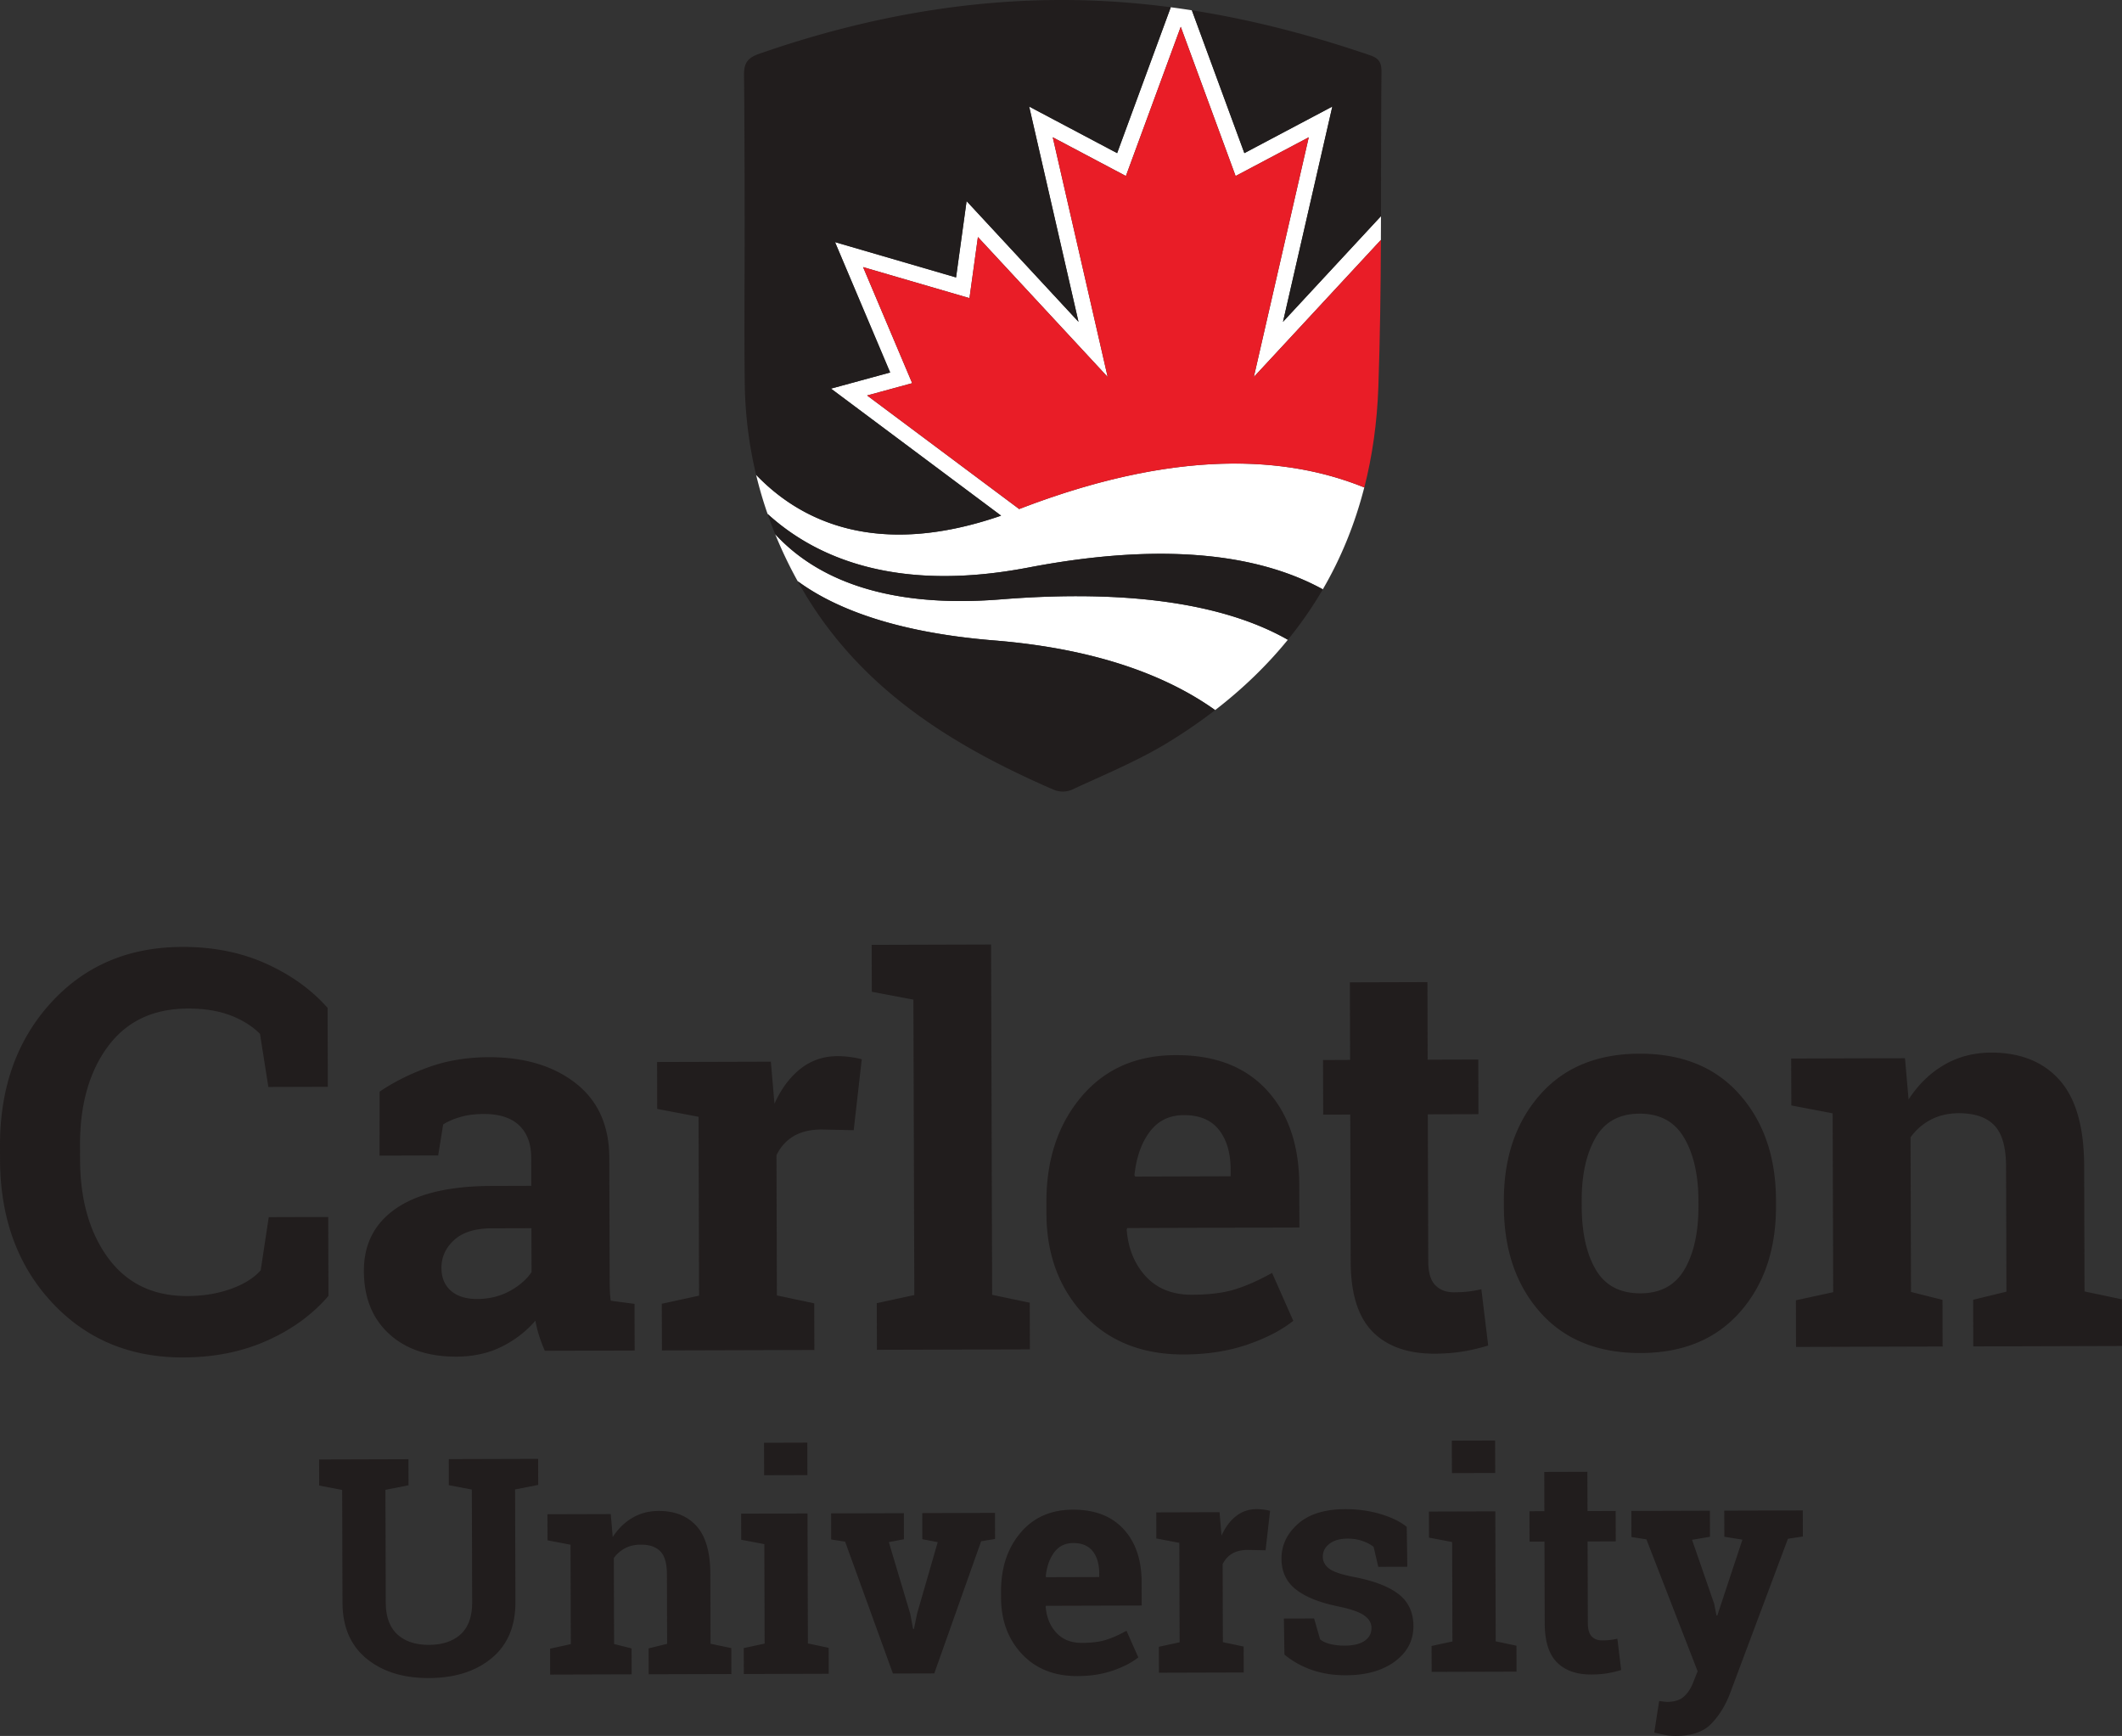 <svg xmlns="http://www.w3.org/2000/svg" xml:space="preserve" viewBox="0 0 1224.96 1001.973"><rect x="0" y="0" width="1224.96" height="1001.973" fill="#333333" stroke="none"/><path fill="#211d1d" d="m189.245 627.301-34.326.1-4.834-30.67c-4.55-4.52-10.284-8.09-17.195-10.708-6.915-2.612-15.067-3.91-24.45-3.883-20.038.06-35.44 7.383-46.205 21.968-10.767 14.585-16.114 33.583-16.046 56.992l.024 8.07c.07 23.409 5.504 42.429 16.304 57.051 10.8 14.634 26.006 21.914 45.623 21.854 9.068-.022 17.368-1.367 24.901-4.026 7.531-2.653 13.348-6.258 17.447-10.808l4.656-30.702 34.325-.1.135 45.554c-9.25 10.787-21.061 19.384-35.436 25.81-14.377 6.42-30.476 9.662-48.298 9.717-30.897.092-56.24-10.539-76.023-31.89C10.066 730.28.122 702.842.025 669.305l-.024-7.75c-.097-33.429 9.63-60.929 29.179-82.5 19.551-21.571 44.88-32.402 75.99-32.494 17.82-.053 33.913 3.14 48.274 9.587 14.359 6.442 26.25 14.974 35.667 25.598l.134 45.556m86.258 122.478c6.768-.021 12.92-1.497 18.449-4.436 5.53-2.944 9.827-6.623 12.89-11.044l-.075-25.387-22.926.068c-9.537.032-16.761 2.287-21.673 6.755-4.91 4.477-7.356 9.85-7.337 16.105.017 5.644 1.849 10.044 5.502 13.214 3.648 3.169 8.707 4.746 15.17 4.725zm39.014 29.887a80.313 80.313 0 0 1-3.257-8.531 67.046 67.046 0 0 1-2.181-8.841c-5.316 6.17-11.79 11.169-19.419 14.985-7.63 3.81-16.368 5.74-26.215 5.772-16.308.047-29.272-4.352-38.888-13.193-9.618-8.847-14.446-20.91-14.494-36.195-.044-15.59 6.176-27.657 18.665-36.21 12.488-8.551 30.836-12.86 55.043-12.935l22.925-.068-.05-16.31c-.023-8-2.35-14.197-6.978-18.594-4.628-4.396-11.456-6.583-20.48-6.558-5.13.016-9.693.624-13.69 1.815-3.998 1.19-7.225 2.612-9.68 4.26l-2.873 17.855-33.846.1.044-36.928c8.189-5.56 17.588-10.258 28.192-14.084 10.604-3.823 22.162-5.758 34.677-5.795 20.617-.06 37.375 4.944 50.279 15.004 12.901 10.068 19.382 24.436 19.437 43.104l.203 68.772c.008 2.564.038 4.977.1 7.232.054 2.255.241 4.41.557 6.46l13.697 1.808.082 26.923-51.85.152m67.507-27.132 21.527-4.684-.306-103.234-23.86-4.546-.081-27.078L445 612.8l2.072 24.301c3.87-8.625 8.88-15.359 15.019-20.199 6.14-4.838 13.261-7.269 21.364-7.293 2.36-.008 4.846.165 7.464.517 2.617.352 4.796.782 6.544 1.286l-4.65 40.942-18.465-.409c-6.564.021-11.997 1.321-16.296 3.897-4.303 2.579-7.575 6.226-9.816 10.954l.239 80.925 21.556 4.557.078 26.922-88.004.257-.081-26.921m121.239-180.093-.082-27.08 68.927-.202.619 202.207 21.708 4.556.078 26.923-88.312.257-.081-26.921 21.679-4.684-.523-170.512-24.013-4.544m180.12 71.204c-8.308.024-14.866 3.222-19.667 9.598-4.801 6.372-7.753 14.738-8.85 25.103l.463.765 55.08-.162-.01-4c-.028-9.535-2.282-17.147-6.759-22.826-4.479-5.68-11.233-8.506-20.257-8.478zm.001 138.154c-24.003.068-43.208-7.569-57.61-22.912-14.407-15.342-21.645-34.864-21.714-58.554l-.017-6.155c-.075-24.72 6.658-45.104 20.204-61.143 13.542-16.038 31.75-24.044 54.625-24.008 22.463-.068 39.917 6.652 52.37 20.155 12.449 13.501 18.711 31.793 18.78 54.872l.071 24.463-99.389.294-.308.92c.855 10.975 4.547 19.99 11.083 27.048 6.533 7.059 15.39 10.571 26.57 10.539 9.95-.032 18.204-1.05 24.762-3.075 6.56-2.018 13.729-5.193 21.513-9.524l12.237 27.658c-6.857 5.456-15.74 10.045-26.654 13.772-10.912 3.721-23.088 5.608-36.523 5.65m140.621-214.924.122 44.76 29.232-.086.094 31.538-29.232.087.25 84.78c.018 6.46 1.366 11.07 4.041 13.83 2.673 2.765 6.268 4.135 10.781 4.12 3.078-.005 5.771-.142 8.076-.405 2.31-.262 4.896-.709 7.766-1.334l3.942 32.457c-5.02 1.55-9.992 2.723-14.912 3.505-4.922.783-10.254 1.183-15.997 1.204-15.49.042-27.427-4.178-35.81-12.668-8.386-8.488-12.605-21.965-12.66-40.425l-.25-84.93-15.624.071-.095-31.54 15.626-.07-.122-44.759 44.772-.135m89.059 129.416c.045 15.18 2.747 27.359 8.108 36.52 5.361 9.167 13.99 13.73 25.89 13.692 11.59-.037 20.065-4.672 25.42-13.924 5.36-9.245 8.017-21.408 7.973-36.488l-.011-3.232c-.045-14.77-2.799-26.809-8.263-36.132-5.464-9.316-14.042-13.957-25.734-13.922-11.692.033-20.195 4.726-25.498 14.076-5.309 9.353-7.94 21.408-7.894 36.177zm-44.935-3.098c-.073-24.82 6.815-45.175 20.666-61.064 13.852-15.887 33.034-23.868 57.549-23.942 24.617-.072 43.897 7.771 57.844 23.522 13.945 15.757 20.955 36.098 21.028 61.018l.01 3.232c.074 25.031-6.817 45.435-20.667 61.224-13.852 15.78-32.986 23.712-57.395 23.786-24.72.073-44.052-7.743-57.997-23.443-13.947-15.71-20.956-36.073-21.03-61.101l-.008-3.232m168.578 57.337 21.526-4.684-.305-103.233-23.86-4.547-.081-27.077 65.696-.195 2.069 23.841c5.513-8.528 12.315-15.166 20.407-19.906 8.086-4.742 17.156-7.128 27.212-7.16 16.818-.05 29.962 5.196 39.432 15.732 9.465 10.536 14.236 27.088 14.301 49.656l.216 72.458 21.552 4.558.083 26.922-85.852.258-.082-26.923 19.219-4.677-.213-72.311c-.034-11.179-2.315-19.097-6.84-23.752-4.53-4.655-11.356-6.967-20.487-6.941-5.947.018-11.28 1.241-15.987 3.664-4.714 2.425-8.652 5.848-11.818 10.268l.262 89.234 18.171 4.567.079 26.923-84.619.246-.081-26.921m-800.919 91.729.044 15.054-13.336 2.61.192 65.01c.024 8.215 2.25 14.351 6.683 18.418 4.432 4.062 10.497 6.078 18.196 6.054 7.812-.02 13.936-2.06 18.373-6.127 4.436-4.056 6.643-10.226 6.617-18.496l-.192-65.01-13.266-2.527-.044-15.054 51.578-.15.044 15.053-13.334 2.605.192 65.01c.041 13.972-4.534 24.77-13.72 32.376-9.187 7.612-21.252 11.44-36.192 11.482-14.883.05-26.912-3.71-36.088-11.268-9.175-7.553-13.783-18.32-13.824-32.293l-.192-65.01-13.268-2.527-.043-15.054 13.259-.038 24.976-.074 13.345-.044m81.756 109.338 11.968-2.602-.17-57.393-13.266-2.527-.044-15.058 36.525-.107 1.152 13.256c3.064-4.744 6.844-8.43 11.343-11.07 4.497-2.64 9.54-3.963 15.13-3.978 9.35-.03 16.66 2.888 21.923 8.741 5.263 5.86 7.914 15.063 7.951 27.608l.119 40.29 11.982 2.527.044 14.971-47.729.14-.044-14.969 10.685-2.596-.12-40.201c-.017-6.215-1.286-10.618-3.802-13.208-2.518-2.582-6.314-3.873-11.388-3.858-3.308.01-6.272.692-8.891 2.042-2.619 1.343-4.81 3.248-6.57 5.706l.149 49.61 10.1 2.534.044 14.97-47.047.141-.044-14.97m148.544-100.175-24.979.072-.056-18.735 24.979-.073zm-36.744 99.844 12.053-2.6-.17-57.394-13.352-2.528-.043-15.057 38.321-.112.222 75.017 11.982 2.528.044 14.97-49.013.146-.044-14.97m92.468-62.814-8.721 1.651 12.354 41.367 1.652 8.717h.514l1.77-8.728 11.938-41.35-8.9-1.686-.044-15.057 41.998-.127.044 15.057-8.037 1.306-27.061 76.298-23.866.068-27.597-76.132-8.044-1.257-.044-15.057 42-.127.044 15.057m97.707 2.183c-4.62.014-8.264 1.792-10.934 5.332-2.67 3.545-4.31 8.196-4.92 13.957l.259.43 30.621-.088-.005-2.225c-.016-5.305-1.27-9.537-3.759-12.693-2.489-3.16-6.245-4.728-11.262-4.713zm2.452 76.804c-13.344.039-24.023-4.203-32.031-12.735-8.01-8.528-12.033-19.382-12.072-32.556l-.01-3.418c-.04-13.744 3.703-25.076 11.234-33.998 7.53-8.912 17.652-13.368 30.37-13.344 12.489-.039 22.194 3.696 29.117 11.202 6.921 7.509 10.402 17.677 10.44 30.51l.04 13.602-55.259.16-.17.512c.475 6.102 2.527 11.118 6.162 15.038 3.632 3.925 8.556 5.878 14.773 5.859 5.53-.02 10.12-.584 13.766-1.71 3.645-1.12 7.633-2.888 11.96-5.293l6.804 15.375c-3.812 3.033-8.752 5.585-14.819 7.66-6.067 2.07-12.836 3.117-20.305 3.136m47.009-16.919 11.968-2.6-.17-57.393-13.266-2.527-.044-15.058 36.525-.107 1.151 13.51c2.153-4.792 4.937-8.538 8.35-11.231 3.415-2.689 7.373-4.038 11.88-4.053 1.31-.003 2.694.094 4.147.288 1.456.2 2.667.434 3.639.717l-2.585 22.761-10.264-.228c-3.651.01-6.671.735-9.062 2.167-2.39 1.432-4.21 3.462-5.457 6.088l.133 44.993 11.983 2.532.044 14.97-48.928.142-.044-14.97m143.413-46.197-16.765.048-2.687-11.537c-1.714-1.363-3.87-2.498-6.468-3.404-2.598-.906-5.465-1.353-8.601-1.344-4.39.015-7.865 1.008-10.425 2.981-2.562 1.978-3.838 4.45-3.828 7.416.008 2.796 1.241 5.114 3.698 6.955 2.456 1.85 7.367 3.477 14.727 4.875 11.47 2.25 19.976 5.576 25.521 9.978 5.543 4.408 8.328 10.486 8.351 18.24.024 8.327-3.535 15.135-10.673 20.428-7.144 5.299-16.559 7.963-28.248 8.001-7.13.02-13.678-1.002-19.642-3.067-5.966-2.066-11.262-5.026-15.893-8.892l-.319-20.786 17.45-.049 3.458 12.053c1.486 1.247 3.514 2.168 6.082 2.762 2.568.584 5.248.881 8.042.872 5.076-.015 8.936-.935 11.583-2.771 2.645-1.836 3.964-4.315 3.955-7.452-.007-2.736-1.355-5.103-4.042-7.09-2.686-1.987-7.624-3.74-14.813-5.26-10.899-2.191-19.133-5.46-24.707-9.809-5.573-4.348-8.37-10.28-8.393-17.809-.023-7.753 3.15-14.45 9.521-20.088 6.37-5.634 15.459-8.47 27.263-8.504 7.185-.024 13.988.925 20.41 2.845 6.42 1.923 11.46 4.387 15.118 7.398l.325 23.01M863.13 850.2l-24.978.073-.056-18.734 24.979-.074zm-36.743 99.85 12.053-2.606-.17-57.394-13.351-2.526-.044-15.059 38.321-.112.221 75.018 11.983 2.532.044 14.97-49.013.147-.044-14.97m89.96-100.531.068 22.664 16.252-.048.052 17.536-16.254.05.14 47.131c.01 3.593.76 6.16 2.247 7.695 1.488 1.533 3.484 2.298 5.995 2.288 1.71-.004 3.208-.083 4.49-.224 1.283-.146 2.722-.395 4.319-.74l2.19 18.044a60.687 60.687 0 0 1-8.291 1.947c-2.736.434-5.7.658-8.894.667-8.612.025-15.248-2.322-19.909-7.041-4.663-4.72-7.008-12.215-7.039-22.476l-.14-47.219-8.613.044-.05-17.537 8.613-.044-.068-22.665 24.892-.072m124.4 37.357-8.636 1.305-33.778 90.172c-2.662 6.678-6.222 12.283-10.685 16.797-4.464 4.52-11.201 6.794-20.21 6.823-2.11.006-4.093-.161-5.947-.501-1.855-.336-4.038-.813-6.547-1.432l2.853-18.233c.799.117 1.627.224 2.483.34.855.108 1.595.166 2.223.166 4.162-.014 7.353-1.037 9.572-3.068 2.218-2.03 3.921-4.564 5.11-7.583l2.803-7.022-29.567-76.128-8.642-1.344-.044-15.059 45.334-.136.044 15.06-10.345 1.742 12.77 36.914 1.302 6.667.513.084 14.499-43.752-10.441-1.681-.044-15.058 45.336-.132.044 15.059"/><path fill="#fff" d="m797.139 138.497-73.344 79.096L755.5 79.236l-42.228 22.355-31.664-86.126-31.664 86.126-42.226-22.355 31.706 138.357-74.909-80.782-4.865 35.274-61.422-17.913 28.347 67-26.021 7.097 87.78 65.546c99.865-38.52 162.512-27.33 199.221-12.448-5.403 21.093-13.393 40.705-23.947 58.812a136.738 136.738 0 0 0-9.341-4.682c-12.757-5.784-28.087-10.476-46.527-13.212-7.093-1.052-14.665-1.801-22.702-2.226a277.29 277.29 0 0 0-6.842-.276 301.057 301.057 0 0 0-13.665-.068c-20.736.357-44.248 2.764-70.965 7.888-1.007.193-1.987.356-2.983.537a289.78 289.78 0 0 1-14.192 2.223c-67.072 8.772-108.472-11.088-133.296-33.74a237.227 237.227 0 0 1-6.623-22.576c24.887 25.968 68.743 48.721 141.432 23.592l-98.201-73.328 34.156-9.314-31.83-75.242 69.877 20.381 6.077-44.053 64.599 69.665-28.474-124.244 50.778 26.883L675.843 4.19c4.069.537 8.129 1.124 12.18 1.756l30.309 82.44 50.776-26.883-28.47 124.244 56.553-60.99-.052 13.74"/><path fill="#fff" d="M577.655 345.963c-69.178 5.529-108.175-13.764-130.172-37.658a251.998 251.998 0 0 0 12.27 25.858c.243.444.496.876.742 1.317 20.601 15.123 55.209 29.475 113.36 34.181 61.042 4.94 101.201 21.378 127.606 40.207 15.974-12.325 29.97-25.864 41.972-40.593-29.89-17.043-80.428-30.135-165.778-23.312"/><path fill="#211d1d" d="M460.495 335.48c33.017 59.697 86.07 93.519 147.386 120.192 3.642 1.584 7.604 1.667 11.226 0 17.98-8.332 37.953-16.633 54.801-26.899 9.752-5.95 18.935-12.254 27.553-18.905-26.405-18.83-66.564-35.267-127.606-40.207-58.151-4.706-92.759-19.058-113.36-34.181m133.072-7.877c-77.284 14.824-123.586-6.427-150.463-30.956a243.465 243.465 0 0 0 4.379 11.658c21.997 23.894 60.994 43.187 130.172 37.658 85.35-6.823 135.888 6.269 165.778 23.312a226.896 226.896 0 0 0 20.19-29.119c-32.719-17.964-85.459-28.779-170.056-12.553M769.108 61.504l-28.47 124.244 56.553-60.99c.074-27.713.029-55.427.293-83.129.061-5.04-1.132-7.858-6.44-9.669-33.71-11.564-68.003-20.548-103.021-26.013l30.309 82.44 50.776-26.883"/><path fill="#211d1d" d="m577.905 297.639-98.201-73.328 34.156-9.314-31.83-75.242 69.877 20.381 6.077-44.053 64.599 69.665-28.474-124.244 50.778 26.883L675.843 4.19a497.242 497.242 0 0 0-25.634-2.718c-72.722-5.76-143.181 5.658-211.87 29.542-6.646 2.324-8.928 5.286-8.847 12.342.392 31.167.37 93.542.37 93.542 0 28.1-.287 56.201.062 84.302.233 18.111 2.45 35.739 6.555 52.866 24.882 25.973 68.744 48.698 141.426 23.572"/><path fill="#e91d27" d="M787.572 281.373c4.65-18.177 7.379-37.45 8.101-57.846 1.01-28.327 1.336-56.676 1.466-85.03l-73.344 79.096L755.5 79.236l-42.228 22.355-31.664-86.126-31.664 86.126-42.226-22.355 31.706 138.357-74.909-80.782-4.865 35.274-61.422-17.913 28.347 67-26.021 7.097 87.78 65.546c99.878-38.526 162.529-27.327 199.237-12.442"/></svg>
